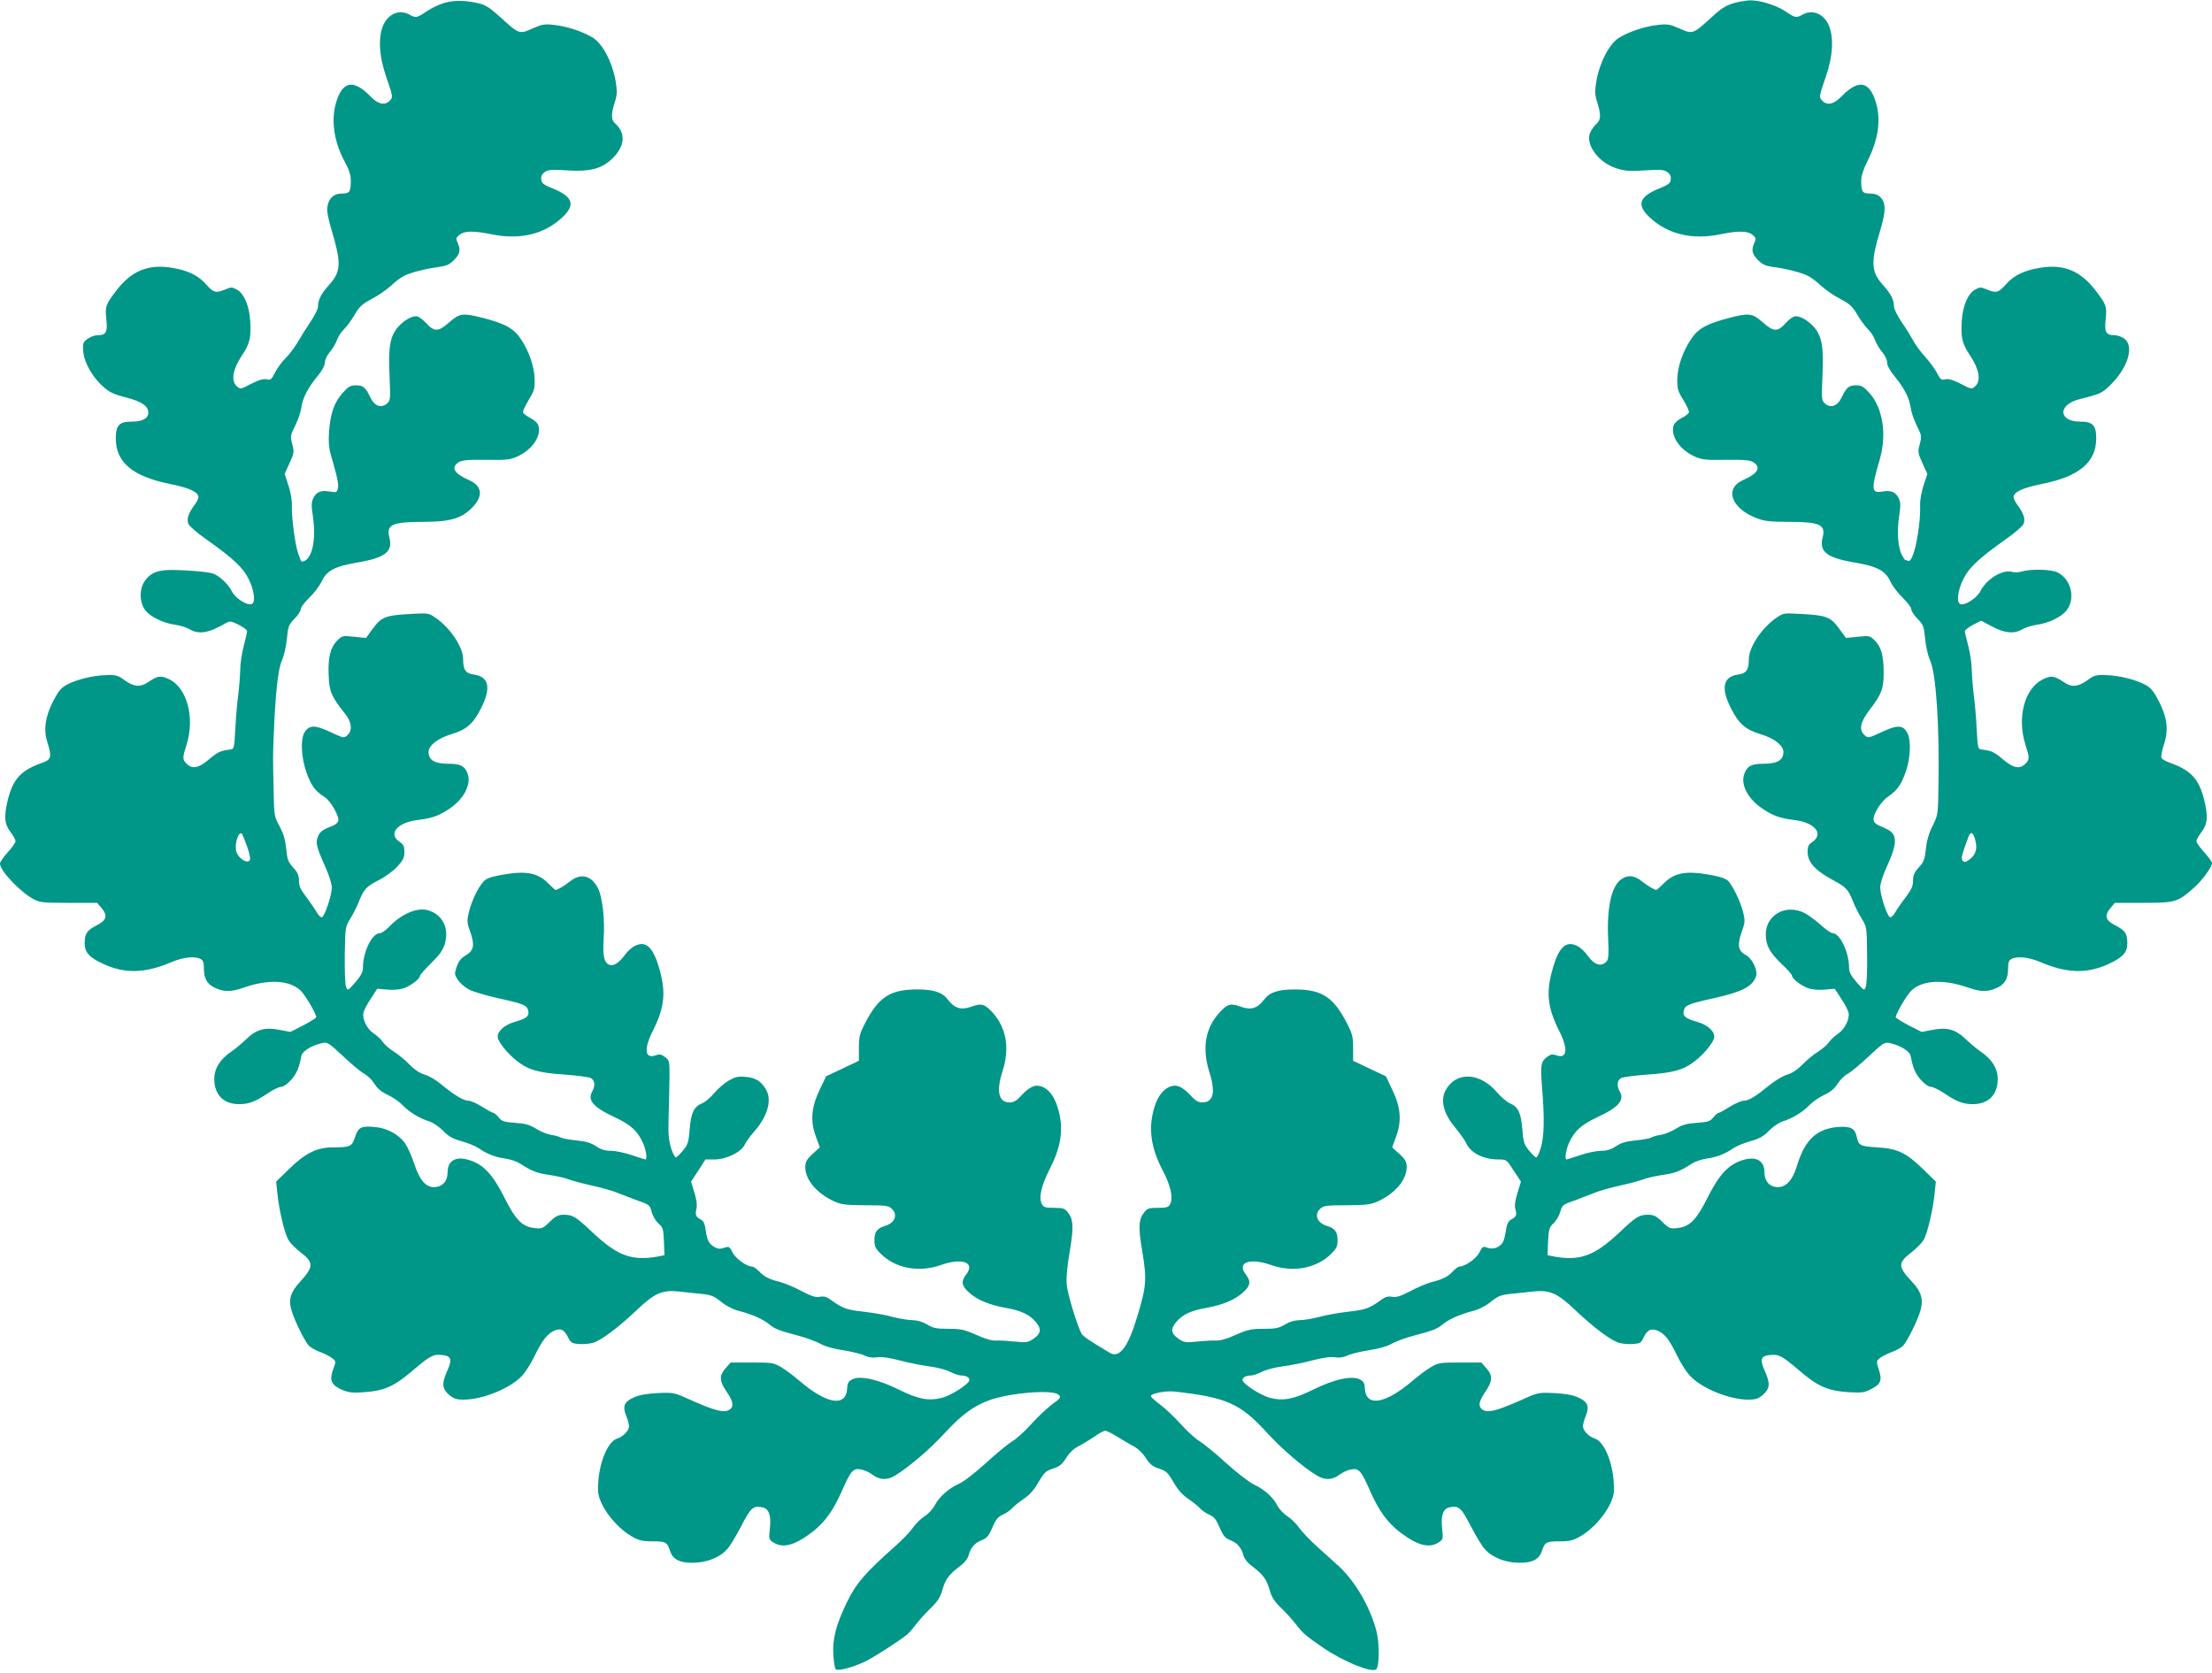 <?xml version="1.0" standalone="no"?>
<!DOCTYPE svg PUBLIC "-//W3C//DTD SVG 20010904//EN"
 "http://www.w3.org/TR/2001/REC-SVG-20010904/DTD/svg10.dtd">
<svg version="1.0" xmlns="http://www.w3.org/2000/svg"
 width="1280pt" height="968pt" viewBox="0 0 1280 968"
 preserveAspectRatio="xMidYMid meet">
<g transform="translate(0,968) scale(0.1,-0.1)"
fill="#009688" stroke="none">
<path d="M2573 9664 c-28 -8 -75 -30 -103 -49 -58 -39 -64 -40 -100 -20 -56
32 -121 7 -151 -58 -32 -71 -26 -181 16 -302 40 -115 40 -118 19 -139 -28 -28
-67 -19 -109 25 -99 102 -163 91 -200 -34 -31 -103 -12 -230 51 -345 24 -44
34 -75 34 -107 0 -65 -7 -75 -51 -75 -47 0 -75 -25 -84 -74 -5 -25 2 -64 24
-138 57 -192 55 -239 -14 -316 -47 -52 -65 -88 -65 -127 0 -13 -19 -52 -43
-87 -24 -35 -57 -88 -74 -118 -18 -30 -48 -71 -68 -90 -20 -19 -48 -57 -62
-83 -22 -44 -27 -48 -50 -42 -19 4 -44 -3 -89 -26 -63 -33 -63 -33 -85 -13
-33 30 -22 97 29 174 48 71 56 105 50 204 -6 88 -37 160 -79 181 -26 14 -33
14 -65 0 -55 -23 -69 -19 -112 30 -46 52 -106 81 -202 96 -135 21 -231 -20
-317 -133 -62 -81 -65 -91 -58 -164 9 -75 -1 -94 -50 -94 -18 0 -44 -10 -60
-22 -25 -19 -27 -26 -23 -74 6 -65 56 -152 120 -206 33 -29 63 -42 123 -57 90
-23 129 -47 133 -84 4 -36 -30 -57 -95 -57 -73 0 -93 -21 -93 -97 0 -138 96
-219 310 -263 111 -22 163 -45 168 -73 2 -9 -8 -31 -22 -49 -36 -48 -48 -84
-35 -111 5 -12 49 -50 97 -84 162 -115 217 -166 251 -234 33 -67 41 -136 17
-145 -26 -10 -95 34 -115 75 -21 41 -70 87 -108 102 -12 4 -64 12 -115 15
-187 14 -235 4 -280 -58 -32 -46 -32 -121 1 -167 28 -40 107 -78 177 -87 27
-4 63 -15 80 -25 55 -33 111 -23 213 36 22 12 29 11 73 -11 26 -13 48 -30 48
-37 0 -6 -9 -46 -20 -87 -11 -41 -20 -104 -20 -140 -1 -36 -6 -99 -11 -140 -6
-41 -14 -129 -17 -195 -7 -119 -7 -120 -32 -123 -54 -6 -70 -14 -121 -57 -59
-50 -96 -58 -129 -25 -25 25 -25 33 0 112 49 157 1 332 -105 379 -47 21 -64
18 -120 -20 -43 -29 -80 -26 -132 11 -40 30 -51 33 -109 31 -77 -2 -173 -26
-228 -56 -32 -17 -49 -38 -78 -94 -46 -90 -57 -165 -34 -238 27 -87 23 -101
-31 -120 -120 -42 -167 -92 -197 -211 -24 -96 -21 -142 14 -188 17 -22 30 -46
30 -54 0 -8 -20 -37 -45 -64 -25 -28 -45 -57 -45 -65 0 -42 115 -164 195 -207
36 -19 55 -21 203 -21 l164 0 24 -28 c39 -46 32 -72 -26 -102 -57 -29 -70 -48
-70 -103 0 -54 25 -82 109 -121 124 -57 241 -54 393 11 69 29 135 36 169 18
15 -8 19 -21 19 -58 0 -53 18 -85 58 -106 55 -27 97 -28 171 -2 145 51 268 44
331 -17 28 -28 90 -134 90 -154 0 -4 -34 -25 -75 -47 l-75 -38 -63 12 c-84 17
-135 2 -191 -53 -24 -23 -62 -55 -85 -71 -67 -45 -101 -99 -101 -160 0 -92 54
-146 145 -146 54 0 94 15 166 64 30 20 63 36 75 36 13 0 37 17 57 39 33 36 47
68 61 141 6 27 61 61 122 74 28 6 38 0 120 -77 49 -46 104 -92 122 -101 17 -9
44 -35 58 -57 18 -29 41 -48 77 -65 29 -13 68 -40 87 -60 40 -41 97 -76 155
-94 22 -7 58 -32 80 -55 31 -32 55 -45 105 -59 36 -10 81 -28 100 -41 49 -34
97 -52 155 -60 28 -4 66 -17 85 -29 67 -44 99 -56 172 -66 40 -6 89 -17 108
-25 19 -7 80 -24 135 -36 55 -12 118 -30 140 -39 22 -9 75 -29 117 -45 76 -26
78 -28 89 -68 6 -24 23 -53 39 -67 26 -23 29 -31 32 -105 l3 -79 -40 -8 c-148
-26 -231 4 -372 136 -102 96 -118 106 -170 106 -32 0 -47 -7 -82 -41 -40 -39
-46 -41 -88 -36 -71 8 -109 46 -175 178 -66 131 -119 188 -198 214 -80 27
-130 0 -130 -70 0 -52 -31 -85 -79 -85 -48 0 -83 41 -114 135 -15 45 -38 97
-52 117 -34 50 -101 88 -169 95 -85 9 -102 1 -121 -56 -18 -56 -27 -61 -128
-61 -93 0 -160 -33 -255 -126 l-74 -72 7 -68 c10 -98 42 -234 65 -271 10 -18
42 -49 69 -70 77 -59 77 -84 -1 -169 -57 -62 -70 -104 -51 -168 18 -60 73
-172 99 -202 11 -12 40 -29 66 -38 26 -10 58 -26 70 -36 23 -18 23 -19 6 -64
-23 -63 -12 -91 49 -118 40 -17 60 -20 128 -15 119 8 177 34 286 128 99 84
116 93 169 87 52 -5 58 -26 26 -96 -31 -71 -28 -100 16 -137 23 -19 41 -25 80
-25 114 0 280 69 344 144 20 23 51 74 70 114 42 86 73 125 113 142 37 15 56 5
79 -41 15 -30 22 -34 62 -37 25 -2 61 1 82 7 48 15 142 85 249 186 107 102
150 121 247 111 37 -4 96 -11 132 -14 56 -6 72 -13 112 -45 29 -24 68 -44 102
-53 75 -19 143 -49 176 -77 32 -27 56 -37 170 -67 47 -12 104 -34 128 -47 26
-15 76 -29 131 -37 49 -8 104 -21 122 -30 23 -11 46 -15 74 -11 27 4 71 -2
136 -19 52 -14 129 -29 170 -34 41 -5 94 -19 117 -31 22 -11 50 -21 61 -21 30
0 51 -11 51 -26 0 -22 -107 -91 -161 -104 -77 -19 -136 -7 -248 48 -118 59
-222 82 -268 60 -23 -11 -29 -20 -31 -56 -8 -107 -120 -87 -277 48 -33 28 -80
64 -105 78 -42 25 -53 27 -168 27 l-124 0 -29 -33 c-38 -43 -37 -74 7 -138 42
-60 43 -94 2 -108 -30 -11 -89 7 -227 69 -80 36 -86 37 -175 33 -64 -3 -105
-11 -138 -25 -56 -25 -67 -52 -44 -108 9 -21 16 -47 16 -59 0 -25 -34 -60 -66
-70 -54 -16 -103 -127 -112 -252 -4 -62 -1 -79 21 -128 32 -68 105 -149 172
-187 42 -24 61 -29 121 -29 76 0 85 -5 101 -54 16 -50 55 -71 131 -70 81 0
158 31 200 79 16 17 52 77 81 133 55 107 71 122 126 108 35 -9 48 -47 40 -122
-7 -60 -6 -63 20 -80 55 -36 123 -18 224 59 73 56 122 124 172 237 52 119 66
135 111 126 19 -3 50 -17 68 -31 41 -31 84 -32 130 -4 79 48 202 153 286 245
99 108 174 162 268 194 128 42 361 59 392 28 15 -15 12 -19 -39 -56 -30 -23
-84 -74 -120 -114 -37 -41 -85 -85 -108 -98 -23 -14 -92 -70 -153 -126 -61
-56 -131 -110 -157 -121 -59 -26 -115 -76 -140 -125 -11 -21 -37 -49 -59 -63
-21 -13 -52 -44 -68 -67 -17 -24 -63 -72 -104 -108 -172 -153 -224 -213 -277
-322 -64 -133 -84 -211 -79 -306 3 -40 9 -77 14 -82 12 -12 94 9 167 43 46 21
197 118 248 159 8 7 31 33 50 58 19 25 58 68 86 95 41 40 55 62 68 110 18 59
37 84 107 137 20 15 39 40 42 55 12 45 34 72 75 89 32 13 42 24 64 75 20 47
33 62 59 73 18 8 42 24 53 36 11 13 42 37 69 56 34 23 60 52 85 96 33 56 42
65 84 79 38 12 53 25 77 62 18 30 44 54 72 68 24 12 64 37 91 55 26 19 54 34
63 34 8 0 39 -16 69 -34 30 -19 72 -44 95 -56 25 -13 52 -39 70 -67 24 -37 39
-50 77 -62 42 -14 51 -23 84 -79 25 -44 51 -73 85 -96 27 -19 58 -43 69 -56
11 -12 35 -28 53 -36 26 -11 39 -26 59 -73 22 -51 32 -62 64 -75 41 -17 63
-44 75 -89 3 -15 22 -40 42 -55 70 -53 89 -78 107 -137 13 -48 27 -70 68 -110
28 -27 67 -70 86 -95 39 -51 55 -65 155 -134 118 -81 286 -150 310 -126 18 18
19 152 1 220 -37 142 -124 291 -222 380 -27 25 -82 74 -122 110 -40 36 -86 84
-103 108 -16 23 -47 54 -68 67 -22 14 -48 42 -59 63 -25 48 -73 92 -137 122
-27 13 -99 69 -160 124 -61 56 -130 112 -153 126 -23 13 -71 57 -108 98 -36
40 -90 91 -119 113 -30 22 -54 44 -54 49 0 16 83 32 135 27 304 -34 381 -68
539 -241 84 -92 207 -197 286 -245 46 -28 89 -27 130 4 18 14 49 28 68 31 45
9 59 -7 111 -126 50 -113 99 -181 172 -237 101 -77 169 -95 224 -59 26 17 27
20 20 80 -8 75 5 113 40 122 55 14 71 -1 126 -108 29 -56 65 -116 81 -133 42
-48 119 -79 200 -79 76 -1 115 20 131 70 16 49 25 54 101 54 60 0 79 5 121 29
67 38 140 119 172 187 22 49 25 66 21 128 -9 125 -58 236 -112 252 -32 10 -66
45 -66 70 0 12 7 38 16 59 23 56 12 83 -44 108 -33 14 -74 22 -138 25 -89 4
-95 3 -175 -33 -138 -62 -197 -80 -227 -69 -41 14 -40 48 2 108 44 64 45 95 7
138 l-29 33 -124 0 c-115 0 -126 -2 -168 -27 -25 -14 -72 -50 -105 -78 -158
-135 -269 -154 -277 -48 -2 36 -8 45 -31 56 -46 22 -150 -1 -268 -60 -112 -55
-171 -67 -248 -48 -54 13 -161 82 -161 104 0 15 21 26 51 26 11 0 39 10 61 21
23 12 76 26 117 31 41 5 118 20 170 34 65 17 109 23 136 19 28 -4 51 0 74 11
18 9 73 22 122 30 55 8 105 22 131 37 24 13 81 35 128 47 114 30 138 40 170
67 33 28 101 58 176 77 34 9 73 29 102 53 40 32 56 39 112 45 36 3 95 10 132
14 97 10 140 -9 247 -111 107 -101 201 -171 249 -186 21 -6 57 -9 82 -7 41 3
47 6 62 40 21 44 47 54 87 34 39 -20 63 -53 105 -140 19 -39 50 -89 70 -112
64 -75 230 -144 344 -144 39 0 57 6 80 25 44 37 47 66 16 137 -32 70 -26 91
26 96 53 6 70 -3 169 -87 111 -96 168 -120 291 -128 75 -4 90 -2 129 19 55 28
63 49 43 112 -15 47 -15 49 6 67 12 9 44 25 70 35 26 9 55 26 66 38 26 30 81
142 99 202 18 62 5 109 -46 163 -84 89 -86 111 -12 169 31 23 64 57 75 74 23
38 55 174 65 272 l7 68 -74 72 c-99 96 -148 119 -266 126 -99 6 -107 11 -118
62 -11 49 -36 61 -108 56 -123 -10 -192 -75 -236 -220 -26 -87 -63 -128 -112
-128 -48 0 -78 34 -78 87 0 68 -50 94 -130 68 -79 -26 -132 -83 -198 -214 -66
-132 -104 -170 -175 -178 -42 -5 -48 -3 -88 36 -35 34 -50 41 -82 41 -52 0
-68 -10 -170 -106 -141 -132 -224 -162 -372 -136 l-40 8 3 79 c4 73 7 82 32
106 16 15 33 45 39 67 11 39 14 41 89 67 42 16 95 36 117 45 22 9 85 27 140
39 55 12 116 29 135 36 19 8 68 19 108 25 73 10 105 22 172 66 19 12 58 25 85
29 58 8 106 26 155 60 19 13 64 31 100 41 50 14 74 27 105 59 22 23 58 48 80
55 58 18 115 53 155 94 19 20 58 47 87 60 36 17 59 36 77 65 14 22 41 48 58
57 18 9 73 55 122 101 82 77 92 83 120 77 61 -13 116 -47 122 -74 14 -73 28
-105 61 -141 20 -22 44 -39 57 -39 12 0 45 -16 75 -36 72 -49 112 -64 166 -64
91 0 145 54 145 146 0 61 -34 115 -101 160 -23 16 -61 48 -85 71 -56 55 -107
70 -191 53 l-63 -12 -75 38 c-41 22 -75 43 -75 47 0 20 62 126 90 154 63 61
186 68 331 17 74 -26 116 -25 171 2 40 21 58 53 58 106 0 37 4 50 19 58 34 18
100 11 169 -18 152 -65 269 -68 393 -11 84 39 109 67 109 121 0 55 -13 74 -70
103 -58 30 -65 56 -26 102 l24 28 164 0 c185 0 199 4 292 86 49 43 106 121
106 145 0 6 -20 34 -45 62 -25 27 -45 56 -45 64 0 8 13 32 30 54 35 46 38 92
14 188 -30 118 -77 169 -196 211 -25 9 -49 22 -51 30 -3 7 4 42 15 77 28 85
19 155 -30 251 -29 56 -46 77 -78 94 -55 30 -151 54 -228 56 -58 2 -69 -1
-109 -31 -54 -38 -90 -41 -137 -8 -54 36 -71 38 -120 14 -105 -53 -149 -220
-100 -376 25 -79 25 -87 0 -112 -33 -33 -70 -25 -129 25 -51 43 -67 51 -121
57 -25 3 -25 4 -32 123 -3 66 -11 154 -17 195 -5 41 -10 104 -11 140 0 36 -9
99 -20 140 -11 41 -20 81 -20 87 0 7 21 23 47 37 l47 24 64 -34 c73 -39 128
-44 176 -15 17 10 53 21 80 25 70 9 149 47 177 87 50 70 23 176 -54 216 -36
18 -151 22 -207 6 -19 -6 -44 -7 -55 -3 -52 18 -149 -39 -185 -111 -21 -41
-90 -85 -116 -75 -24 9 -16 78 17 145 34 68 89 119 251 234 48 34 92 72 97 84
13 27 1 63 -35 111 -14 18 -24 40 -22 49 5 28 57 51 167 73 214 43 311 126
311 263 0 76 -20 97 -93 97 -128 0 -130 99 -3 130 123 31 129 34 181 85 99 99
135 220 79 264 -15 12 -41 21 -59 21 -49 0 -59 19 -50 94 7 73 4 83 -58 164
-86 113 -182 154 -317 133 -96 -15 -156 -44 -202 -96 -43 -49 -57 -53 -112
-30 -32 14 -39 14 -65 0 -42 -21 -73 -93 -79 -181 -6 -99 2 -133 50 -204 51
-77 62 -144 29 -174 -22 -20 -22 -20 -85 13 -45 23 -70 30 -89 26 -23 -6 -28
-2 -47 34 -11 23 -43 66 -70 96 -27 30 -59 73 -70 96 -12 22 -41 70 -66 105
-24 36 -44 76 -44 89 0 39 -18 75 -65 127 -68 76 -71 129 -14 318 33 112 33
156 -2 191 -12 12 -33 19 -58 19 -44 0 -51 10 -51 73 0 28 12 65 35 112 64
126 81 239 50 342 -37 125 -101 136 -200 34 -42 -44 -81 -53 -109 -25 -21 21
-21 24 19 139 42 121 48 231 16 302 -30 65 -95 90 -151 58 -36 -20 -42 -19
-99 20 -59 39 -165 69 -219 62 -104 -14 -133 -28 -210 -99 -105 -96 -108 -97
-183 -63 -54 24 -70 27 -123 21 -77 -8 -170 -39 -228 -75 -56 -36 -111 -141
-130 -248 -10 -63 -10 -79 5 -126 22 -71 21 -100 -4 -123 -12 -10 -27 -31 -35
-47 -35 -67 43 -178 150 -211 49 -16 76 -18 165 -12 89 6 110 4 129 -10 16
-11 22 -24 20 -42 -2 -23 -13 -31 -65 -52 -118 -48 -134 -94 -59 -166 104 -99
247 -134 410 -100 104 21 158 21 187 -3 21 -17 22 -22 11 -45 -19 -43 -14 -66
21 -101 26 -26 44 -34 87 -40 74 -9 167 -33 203 -52 16 -8 50 -33 74 -56 25
-23 75 -58 112 -77 55 -29 71 -44 98 -90 17 -30 45 -68 62 -85 17 -16 36 -46
42 -65 7 -19 25 -50 41 -68 16 -19 28 -44 28 -60 0 -17 16 -47 45 -82 55 -67
85 -126 92 -183 3 -23 19 -68 35 -101 28 -55 29 -61 17 -106 -12 -45 -11 -52
16 -111 l28 -62 -22 -66 c-12 -36 -21 -86 -20 -111 4 -135 -38 -337 -68 -326
-8 3 -16 6 -19 6 -2 0 -10 13 -19 29 -22 44 -29 130 -16 220 10 68 10 84 -3
110 -19 35 -44 45 -96 36 -61 -10 -63 13 -13 185 42 144 19 297 -58 384 -35
39 -46 46 -79 46 -42 0 -55 -11 -85 -74 -23 -47 -63 -60 -96 -30 -18 16 -19
27 -13 159 8 166 -3 229 -49 282 -34 38 -76 63 -107 63 -12 0 -37 -17 -57 -40
-47 -52 -70 -51 -133 5 -59 52 -78 55 -191 26 -131 -34 -183 -62 -223 -123
-49 -73 -79 -160 -80 -234 -1 -53 3 -68 35 -119 20 -33 35 -65 32 -72 -3 -8
-23 -23 -44 -33 -20 -11 -41 -29 -44 -41 -20 -61 35 -143 124 -182 40 -18 64
-20 180 -18 106 1 138 -2 157 -14 47 -30 26 -66 -59 -103 -111 -49 -69 -166
81 -222 43 -16 78 -20 182 -20 180 0 216 -16 197 -90 -22 -82 24 -118 183
-145 131 -22 179 -47 208 -108 12 -27 45 -70 72 -96 28 -27 50 -56 50 -67 0
-10 16 -35 36 -55 34 -35 37 -44 44 -116 4 -44 17 -99 29 -126 35 -75 55 -389
48 -737 -2 -151 -3 -157 -34 -220 -22 -44 -34 -87 -39 -134 -6 -60 -12 -75
-41 -106 -26 -29 -33 -46 -33 -77 0 -31 -9 -51 -42 -95 -24 -31 -51 -70 -61
-88 -9 -17 -23 -30 -30 -28 -17 6 -56 124 -57 171 0 23 14 68 35 114 68 147
67 197 -3 228 -59 26 -67 31 -70 49 -6 30 41 107 85 137 54 37 76 70 103 149
25 75 29 173 9 214 -24 51 -58 53 -149 10 -78 -36 -81 -37 -100 -19 -35 32
-26 76 31 150 67 88 79 119 79 212 0 98 -14 149 -51 186 -29 28 -31 29 -98 22
l-69 -7 -41 56 c-49 66 -72 75 -218 83 -101 6 -104 5 -143 -22 -86 -59 -160
-171 -160 -239 0 -64 -14 -83 -64 -90 -86 -13 -99 -79 -39 -196 46 -90 83
-122 171 -149 78 -23 132 -65 132 -103 0 -47 -35 -68 -115 -68 -69 0 -93 -12
-110 -55 -26 -62 18 -149 107 -207 60 -40 99 -53 177 -63 124 -14 179 -82 105
-130 -18 -12 -24 -24 -24 -54 0 -61 43 -109 152 -167 71 -38 84 -53 112 -124
10 -25 31 -67 48 -95 30 -49 31 -50 32 -210 2 -88 -2 -171 -7 -185 -9 -25 -9
-25 -53 25 -32 37 -44 59 -44 82 0 93 -53 203 -97 203 -8 0 -40 22 -70 50 -31
27 -72 57 -92 67 -108 53 -223 -12 -223 -124 0 -64 22 -105 94 -174 32 -30 58
-60 58 -66 0 -18 56 -60 96 -73 21 -7 61 -10 94 -7 l57 5 37 -57 c21 -31 40
-68 43 -82 7 -37 -23 -97 -62 -122 -18 -12 -41 -33 -50 -47 -10 -15 -39 -40
-64 -56 -25 -15 -66 -49 -91 -75 -30 -30 -60 -50 -88 -58 -23 -7 -68 -33 -99
-58 -86 -70 -123 -93 -152 -93 -14 0 -51 -16 -81 -35 -30 -19 -59 -35 -64 -35
-6 0 -20 -12 -31 -26 -18 -23 -30 -27 -95 -32 -59 -4 -85 -11 -122 -34 -26
-16 -64 -32 -85 -35 -21 -3 -47 -10 -58 -16 -11 -6 -52 -13 -92 -17 -54 -5
-83 -14 -113 -34 -28 -19 -53 -26 -86 -26 -25 0 -79 -11 -120 -25 -41 -14 -77
-25 -79 -25 -12 0 -3 58 14 95 32 71 70 105 165 150 121 56 157 97 130 146
-20 36 -17 67 7 80 12 6 78 15 148 20 154 10 214 27 281 80 56 44 110 113 110
139 0 34 -40 69 -98 86 -70 20 -87 34 -78 67 7 30 27 38 181 72 157 36 214 65
236 123 13 35 -21 106 -60 126 -43 23 -49 57 -23 131 20 55 21 65 9 115 -14
58 -53 140 -83 178 -14 16 -40 26 -97 37 -146 28 -217 16 -278 -46 -21 -21
-41 -39 -44 -39 -12 0 -50 23 -86 51 -42 33 -78 37 -115 12 -59 -38 -87 -165
-78 -350 4 -82 2 -112 -8 -125 -30 -36 -72 -24 -112 33 -15 22 -43 48 -62 56
-65 31 -107 -12 -143 -147 -35 -127 -24 -215 39 -341 55 -107 50 -168 -12
-147 -25 9 -34 7 -56 -9 -35 -26 -39 -47 -29 -172 15 -178 13 -290 -7 -354
-10 -34 -22 -57 -28 -55 -7 3 -25 21 -42 42 -27 33 -31 48 -37 122 -8 95 -24
129 -72 149 -18 8 -51 36 -74 63 -100 118 -240 123 -299 10 -30 -59 -10 -135
58 -215 26 -32 55 -72 63 -90 26 -56 100 -93 185 -93 48 0 48 0 89 -64 l42
-64 -20 -66 c-14 -46 -18 -73 -12 -94 10 -33 5 -44 -25 -60 -15 -8 -24 -25
-29 -58 -3 -26 -11 -57 -17 -70 -15 -31 -57 -48 -91 -35 -25 10 -28 8 -47 -28
-18 -36 -83 -81 -116 -81 -6 0 -21 -12 -35 -26 -30 -32 -60 -48 -123 -63 -26
-7 -82 -30 -123 -52 -59 -31 -82 -38 -107 -34 -24 5 -40 0 -66 -19 -66 -48
-89 -56 -187 -67 -54 -6 -129 -19 -168 -30 -38 -10 -90 -19 -115 -19 -30 -1
-58 -9 -85 -25 -34 -21 -52 -25 -122 -25 -72 0 -92 -4 -162 -35 -53 -24 -93
-35 -118 -33 -21 1 -69 -2 -108 -6 -64 -7 -73 -5 -105 16 -44 30 -48 57 -14
97 35 42 84 66 169 81 99 18 165 45 213 86 47 40 53 67 22 107 -56 71 20 100
146 56 127 -45 263 -19 347 65 31 31 37 43 37 80 0 46 -16 68 -60 81 -59 17
-78 66 -39 101 18 17 38 19 153 19 112 1 138 4 178 22 101 46 168 125 168 198
0 32 -7 44 -42 77 l-42 38 24 66 c32 90 25 167 -24 269 l-36 76 -95 45 -95 45
0 74 c0 64 -4 81 -35 142 -79 153 -145 196 -300 197 -99 0 -148 -16 -180 -59
-39 -51 -76 -62 -135 -41 -60 22 -78 16 -125 -36 -81 -89 -100 -205 -57 -342
38 -119 24 -176 -43 -176 -20 0 -39 11 -64 39 -46 49 -76 64 -109 56 -45 -11
-81 -54 -102 -123 -36 -118 -22 -231 47 -363 48 -91 63 -161 44 -198 -10 -18
-21 -21 -71 -21 -51 0 -61 -3 -79 -26 -33 -42 -35 -85 -11 -226 27 -162 24
-202 -29 -377 -54 -179 -103 -243 -159 -210 -122 73 -155 95 -164 112 -26 49
-80 227 -85 281 -4 41 2 105 17 193 24 142 22 185 -11 227 -18 23 -28 26 -79
26 -51 0 -61 3 -71 22 -20 36 -3 109 46 204 68 133 82 238 45 356 -21 69 -57
112 -102 123 -33 8 -63 -7 -109 -56 -26 -29 -44 -39 -66 -39 -65 0 -79 64 -42
180 43 132 23 251 -56 339 -47 51 -65 57 -125 35 -59 -21 -96 -10 -135 41 -32
43 -81 59 -180 59 -155 -1 -221 -44 -300 -197 -31 -61 -35 -78 -35 -142 l0
-74 -95 -45 -95 -45 -36 -76 c-49 -102 -56 -179 -24 -269 l24 -66 -42 -38
c-35 -33 -42 -45 -42 -77 0 -73 67 -152 168 -198 40 -18 66 -21 178 -22 115 0
135 -2 153 -19 39 -35 20 -84 -39 -101 -44 -13 -60 -35 -60 -81 0 -37 6 -49
37 -80 84 -84 220 -110 347 -65 126 44 202 15 146 -56 -31 -40 -25 -67 22
-107 48 -41 114 -68 213 -86 85 -15 134 -39 169 -81 34 -40 30 -67 -14 -97
-32 -21 -41 -23 -105 -16 -38 4 -87 7 -108 6 -25 -2 -65 9 -118 33 -70 31 -90
35 -162 35 -70 0 -88 4 -122 25 -27 16 -55 24 -85 25 -25 0 -76 9 -115 19 -38
11 -114 24 -168 30 -98 11 -121 19 -187 67 -26 19 -42 24 -66 19 -25 -4 -48 3
-107 34 -41 22 -97 45 -123 52 -63 15 -93 31 -123 63 -14 14 -31 26 -39 26
-31 0 -95 46 -113 82 -18 35 -21 36 -48 27 -22 -8 -36 -7 -53 2 -35 19 -46 39
-54 97 -5 39 -12 55 -28 64 -30 16 -34 26 -26 62 5 22 1 53 -12 95 l-19 63 42
64 41 64 52 0 c68 0 155 42 175 85 8 17 32 50 54 75 76 86 104 178 73 238 -27
52 -62 75 -120 80 -46 4 -62 0 -100 -22 -25 -15 -62 -47 -83 -72 -21 -25 -52
-52 -70 -59 -48 -20 -64 -54 -72 -149 -6 -74 -10 -89 -37 -122 -17 -21 -35
-39 -42 -42 -6 -2 -19 22 -29 55 -14 46 -17 83 -14 178 2 66 4 167 5 224 1
101 0 104 -26 124 -22 16 -31 18 -56 9 -62 -21 -67 40 -12 147 63 126 74 214
39 341 -36 135 -78 178 -143 147 -19 -8 -47 -34 -62 -56 -31 -42 -65 -64 -87
-55 -31 12 -40 51 -34 149 8 114 -7 244 -33 295 -37 73 -98 89 -159 41 -36
-28 -74 -51 -86 -51 -3 0 -23 18 -44 39 -61 62 -132 74 -278 46 -62 -12 -82
-20 -99 -41 -33 -40 -66 -112 -81 -174 -12 -50 -11 -60 9 -115 26 -75 20 -106
-27 -134 -33 -19 -47 -41 -61 -95 -7 -29 34 -79 85 -105 20 -10 90 -31 156
-46 154 -34 174 -42 181 -72 9 -33 -8 -47 -78 -67 -58 -17 -98 -52 -98 -86 0
-26 54 -95 110 -139 67 -53 127 -70 281 -80 70 -5 136 -14 148 -20 24 -13 27
-44 7 -80 -27 -49 9 -90 130 -146 95 -45 133 -79 165 -150 17 -37 26 -95 14
-95 -2 0 -38 11 -79 25 -41 14 -95 25 -120 25 -33 0 -58 7 -86 26 -30 20 -59
29 -113 34 -40 4 -81 11 -92 17 -11 6 -37 13 -58 16 -21 3 -59 19 -85 35 -37
23 -63 30 -122 34 -65 5 -77 9 -95 32 -11 14 -25 26 -31 26 -5 0 -34 16 -64
35 -30 19 -66 35 -80 35 -28 0 -79 31 -160 97 -28 24 -70 48 -93 54 -27 8 -58
28 -87 58 -25 26 -66 60 -91 75 -25 16 -54 41 -64 56 -9 14 -33 36 -52 49 -39
25 -67 82 -60 120 3 14 22 51 43 82 l37 57 57 -5 c33 -3 73 0 94 7 40 13 96
55 96 72 0 6 29 39 64 73 50 49 68 75 80 113 26 90 -13 169 -96 194 -64 19
-157 -21 -232 -101 -17 -17 -37 -31 -47 -31 -46 0 -99 -108 -99 -203 0 -23
-12 -45 -44 -82 -44 -50 -44 -50 -54 -25 -5 14 -8 97 -7 185 3 160 3 161 33
210 17 28 38 70 48 95 28 73 44 90 113 125 38 19 85 53 109 79 35 38 42 52 42
86 0 31 -5 43 -25 56 -73 47 -18 115 106 129 78 10 117 23 177 63 88 58 133
147 106 210 -17 40 -41 52 -109 52 -80 0 -115 21 -115 68 0 38 54 80 132 103
88 27 125 59 171 149 60 117 47 183 -39 196 -50 7 -64 26 -64 90 0 68 -74 180
-160 239 -39 27 -42 28 -143 22 -146 -8 -169 -17 -218 -83 l-41 -56 -69 7
c-67 7 -69 6 -98 -22 -39 -40 -54 -99 -49 -202 3 -93 16 -123 93 -219 41 -51
46 -99 15 -127 -19 -18 -22 -17 -99 19 -88 41 -121 41 -148 -1 -25 -38 -21
-144 10 -232 27 -77 51 -109 103 -142 37 -22 91 -117 81 -142 -4 -10 -19 -22
-34 -27 -54 -20 -72 -33 -83 -61 -15 -35 -9 -61 41 -172 24 -53 39 -102 39
-125 -1 -46 -41 -164 -57 -170 -7 -2 -21 11 -30 28 -10 18 -37 57 -60 88 -34
44 -43 64 -43 95 0 31 -7 48 -34 77 -29 32 -34 46 -40 109 -5 52 -16 87 -38
129 -31 56 -32 59 -35 222 -4 187 -4 183 1 305 9 237 25 384 47 432 12 27 25
82 29 126 7 72 10 81 44 116 20 20 36 45 36 55 0 11 22 40 50 67 27 26 60 69
72 96 29 61 77 86 208 108 159 27 205 63 183 145 -19 74 17 90 197 90 153 0
219 19 280 80 68 68 62 127 -17 162 -85 37 -106 73 -59 103 19 12 51 15 157
14 116 -2 140 0 180 18 89 39 144 121 124 182 -3 12 -24 30 -44 41 -21 10 -41
25 -44 33 -3 7 12 39 32 72 32 52 36 65 35 119 -2 74 -32 162 -80 234 -40 61
-92 90 -223 123 -113 29 -132 26 -191 -26 -63 -56 -86 -57 -134 -5 -20 22 -46
40 -57 40 -30 0 -73 -25 -106 -63 -46 -53 -57 -116 -49 -282 6 -132 5 -143
-13 -159 -33 -30 -73 -17 -96 30 -30 63 -43 74 -85 74 -33 0 -44 -7 -79 -46
-48 -55 -69 -117 -77 -224 -4 -52 -1 -92 10 -130 40 -139 47 -174 41 -197 -5
-23 -9 -24 -45 -18 -52 9 -77 0 -96 -36 -13 -26 -13 -42 -3 -110 21 -143 -9
-259 -66 -259 -2 0 -11 21 -20 48 -18 53 -39 213 -36 282 1 25 -8 75 -20 111
l-22 66 28 62 c27 59 28 66 16 111 -12 45 -11 51 17 106 16 33 32 78 35 101 7
57 37 116 92 183 29 35 45 65 45 82 0 16 12 41 28 60 16 18 34 49 41 68 6 19
25 49 42 65 17 17 45 55 62 85 27 46 43 61 98 90 37 19 87 54 112 77 24 23 58
48 74 56 36 19 129 43 203 52 43 6 61 14 87 40 35 35 40 58 21 101 -11 23 -10
28 11 45 29 24 83 24 187 3 163 -34 306 1 410 100 75 72 59 118 -59 166 -52
21 -63 29 -65 52 -2 18 4 31 20 42 19 14 40 16 129 10 136 -9 203 10 265 71
70 70 76 144 15 199 -25 23 -26 52 -4 123 15 47 15 63 5 126 -19 107 -74 212
-130 248 -58 36 -151 67 -228 75 -53 6 -69 3 -123 -21 -75 -34 -78 -33 -183
63 -59 54 -87 73 -125 82 -73 18 -142 20 -200 4z m-1143 -4883 c18 -54 21 -74
13 -82 -16 -16 -61 13 -74 48 -15 39 8 122 30 109 3 -2 17 -36 31 -75z m10000
38 c14 -50 3 -86 -33 -113 -21 -16 -30 -17 -39 -8 -12 12 -7 33 33 140 13 33
27 27 39 -19z"/>
</g>
</svg>
